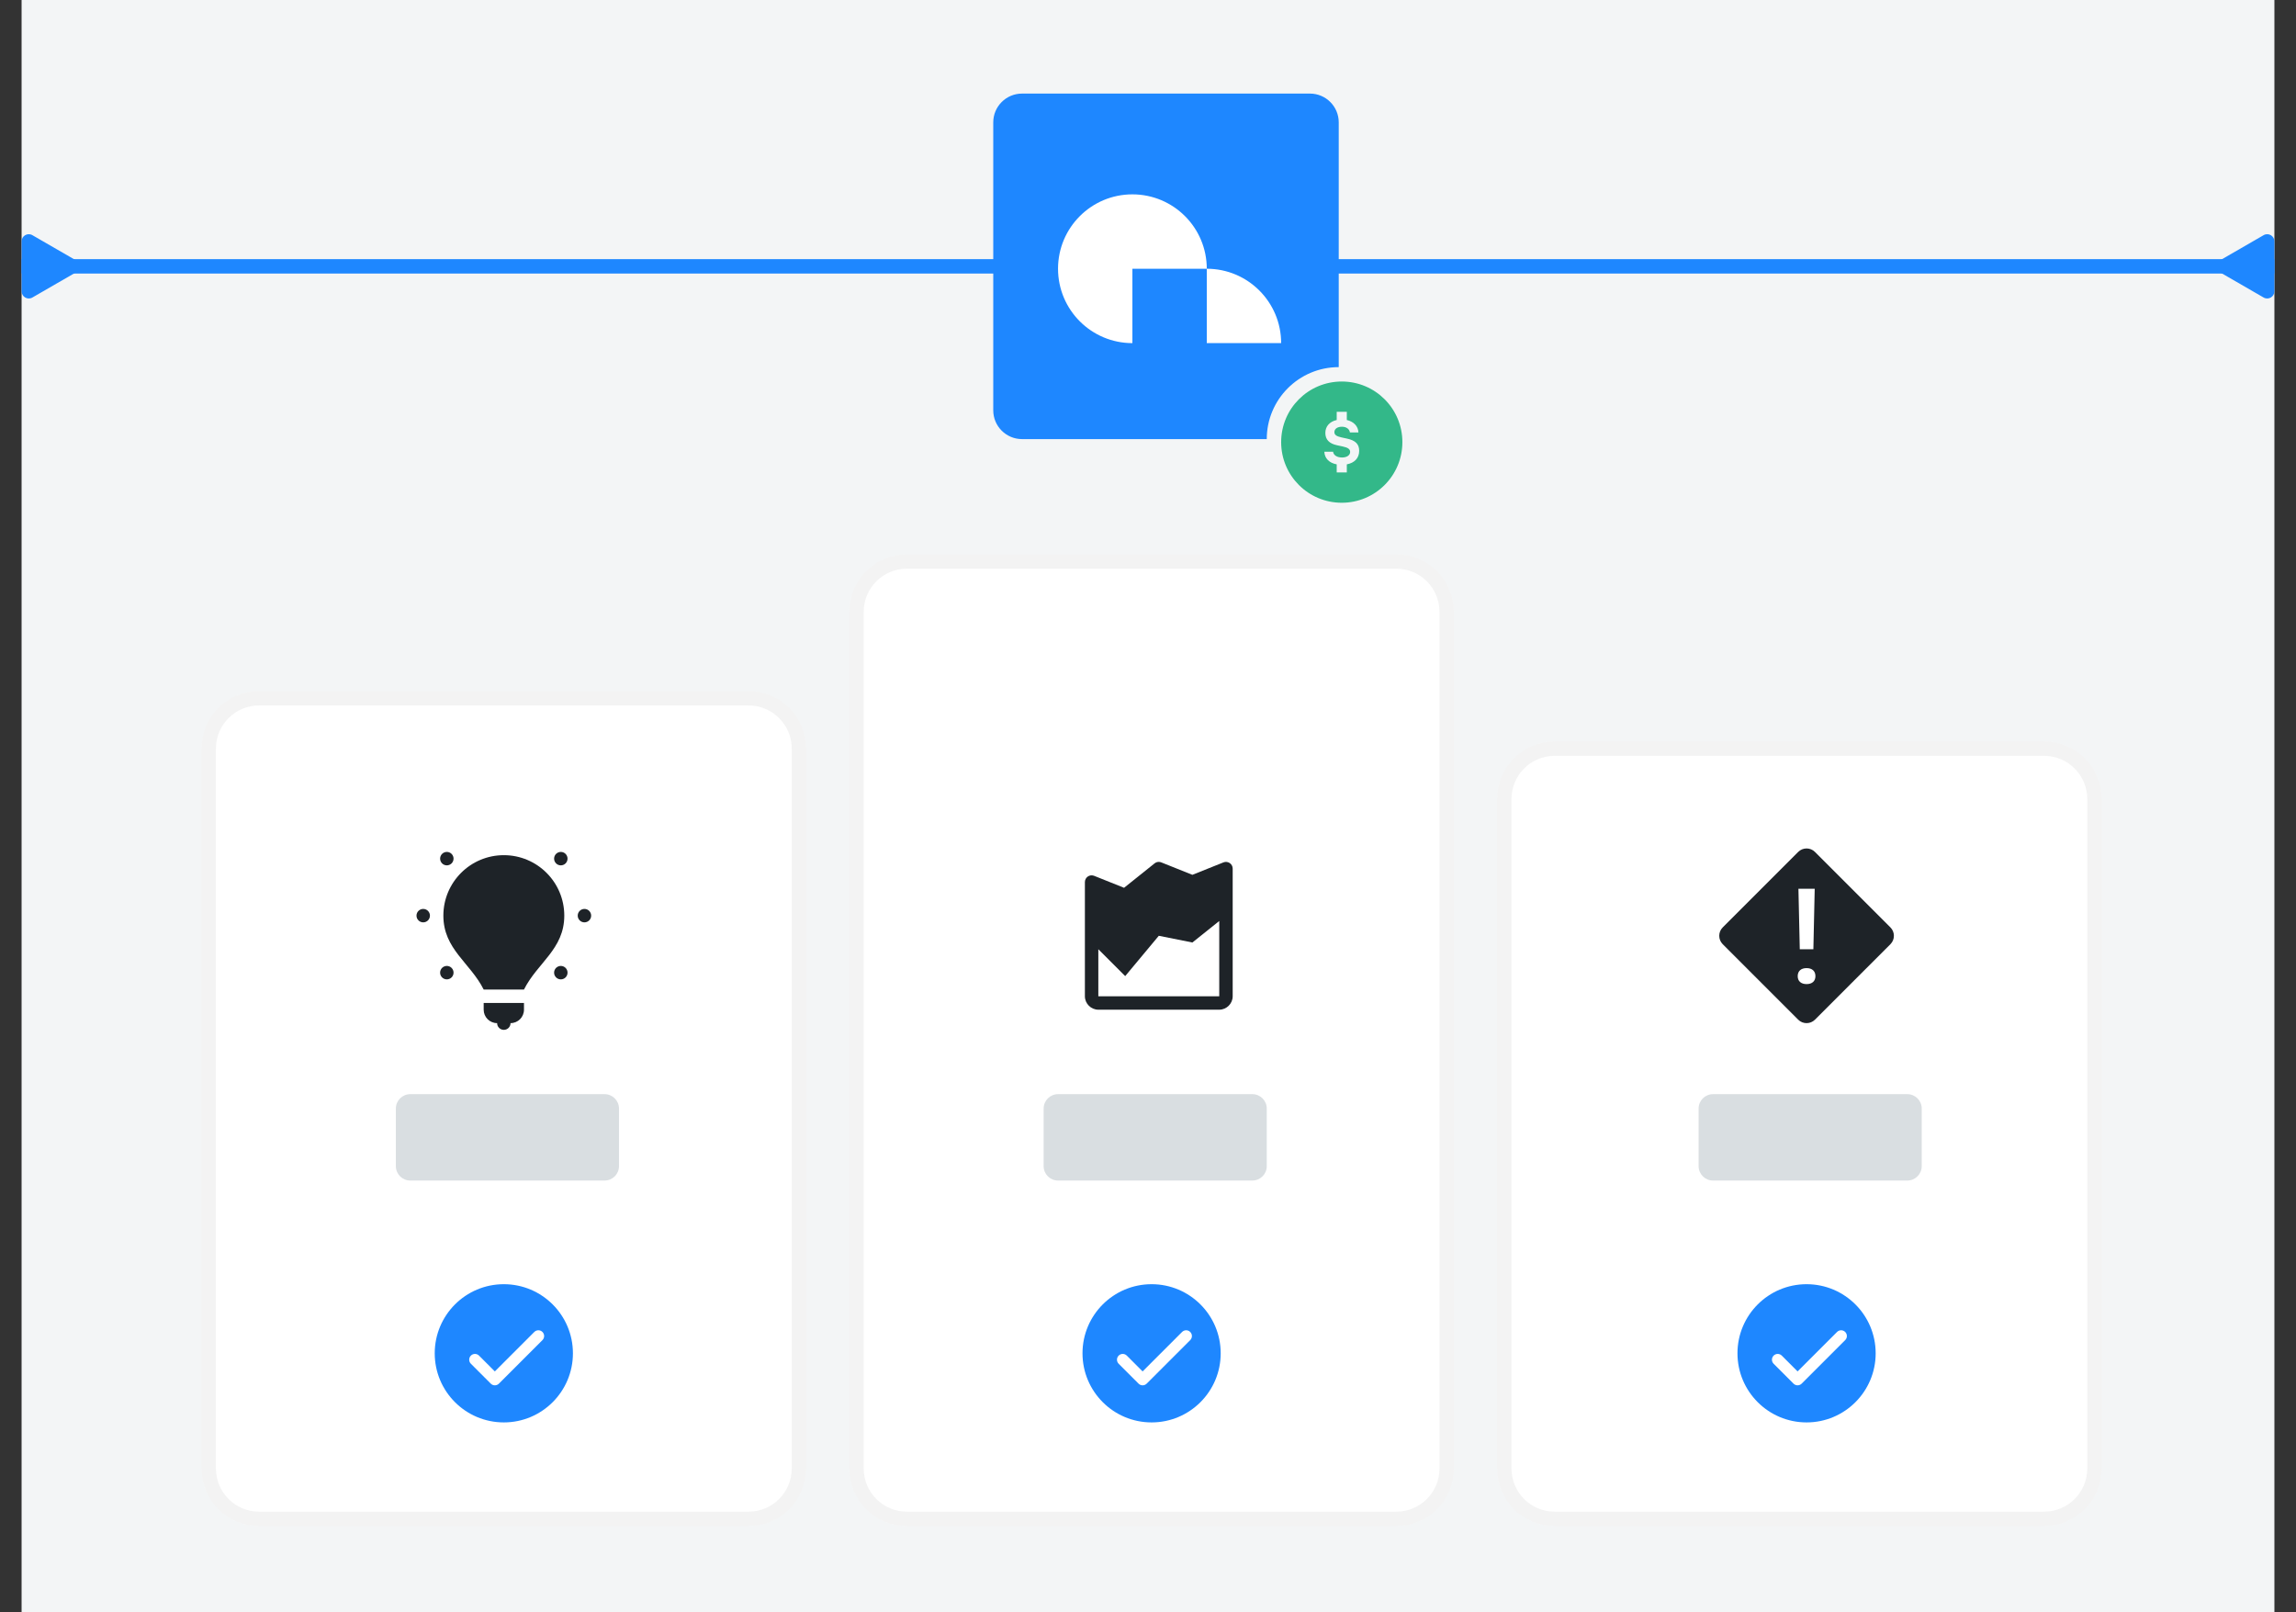 <svg width="319" height="224" viewBox="0 0 319 224" fill="none" xmlns="http://www.w3.org/2000/svg">
<rect x="0" y="0" width="319" height="224" fill="#333333" stroke="none"/>
<rect x="3" width="313" height="224" fill="#F3F5F6"/>
<path d="M28 104C28 99.582 31.582 96 36 96H104C108.418 96 112 99.582 112 104V204C112 208.418 108.418 212 104 212H36C31.582 212 28 208.418 28 204V104Z" fill="white"/>
<path d="M29 104C29 100.134 32.134 97 36 97H104C107.866 97 111 100.134 111 104V204C111 207.866 107.866 211 104 211H36C32.134 211 29 207.866 29 204V104Z" stroke="black" stroke-opacity="0.05" stroke-width="2"/>
<path d="M55 154C55 152.895 55.895 152 57 152H84C85.105 152 86 152.895 86 154V162C86 163.105 85.105 164 84 164H57C55.895 164 55 163.105 55 162V154Z" fill="#D9DEE1"/>
<path d="M62.094 118.348C61.97 118.346 61.846 118.37 61.73 118.417C61.615 118.464 61.51 118.533 61.422 118.621C61.247 118.796 61.149 119.034 61.149 119.281C61.149 119.529 61.247 119.766 61.422 119.941C61.597 120.116 61.834 120.215 62.082 120.215C62.329 120.215 62.567 120.116 62.742 119.941C62.917 119.766 63.015 119.529 63.015 119.281C63.015 119.034 62.917 118.796 62.742 118.621C62.57 118.449 62.338 118.351 62.094 118.348ZM77.934 118.348C77.809 118.346 77.685 118.369 77.569 118.416C77.453 118.463 77.348 118.533 77.259 118.621C77.084 118.796 76.986 119.034 76.986 119.281C76.986 119.529 77.084 119.766 77.259 119.941C77.434 120.116 77.672 120.215 77.919 120.215C78.167 120.215 78.404 120.116 78.579 119.941C78.754 119.766 78.853 119.529 78.853 119.281C78.853 119.034 78.754 118.796 78.579 118.621C78.408 118.45 78.176 118.352 77.934 118.348ZM70.001 118.8C65.361 118.8 61.6 122.56 61.6 127.2C61.6 131.867 65.334 133.733 67.201 137.467H72.8C74.667 133.733 78.4 131.867 78.4 127.2C78.4 122.56 74.64 118.8 70.001 118.8ZM58.8 126.267C58.553 126.267 58.316 126.365 58.141 126.54C57.965 126.715 57.867 126.953 57.867 127.2C57.867 127.448 57.965 127.685 58.141 127.86C58.316 128.035 58.553 128.133 58.8 128.133C59.048 128.133 59.285 128.035 59.461 127.86C59.636 127.685 59.734 127.448 59.734 127.2C59.734 126.953 59.636 126.715 59.461 126.54C59.285 126.365 59.048 126.267 58.8 126.267ZM81.201 126.267C80.953 126.267 80.716 126.365 80.541 126.54C80.365 126.715 80.267 126.953 80.267 127.2C80.267 127.448 80.365 127.685 80.541 127.86C80.716 128.035 80.953 128.133 81.201 128.133C81.448 128.133 81.686 128.035 81.861 127.86C82.035 127.685 82.134 127.448 82.134 127.2C82.134 126.953 82.035 126.715 81.861 126.54C81.686 126.365 81.448 126.267 81.201 126.267ZM62.094 134.186C61.969 134.184 61.845 134.207 61.73 134.254C61.614 134.301 61.508 134.371 61.42 134.459C61.245 134.634 61.147 134.871 61.147 135.119C61.147 135.366 61.245 135.604 61.42 135.779C61.507 135.866 61.61 135.935 61.723 135.982C61.837 136.029 61.958 136.053 62.081 136.053C62.204 136.053 62.325 136.029 62.439 135.982C62.552 135.935 62.655 135.866 62.742 135.779C62.917 135.604 63.015 135.366 63.015 135.119C63.015 134.871 62.917 134.634 62.742 134.459C62.57 134.287 62.338 134.189 62.094 134.186ZM77.932 134.187C77.808 134.185 77.684 134.208 77.568 134.255C77.453 134.302 77.348 134.371 77.259 134.459C77.172 134.546 77.103 134.649 77.056 134.762C77.009 134.875 76.985 134.997 76.985 135.12C76.985 135.243 77.009 135.364 77.056 135.477C77.103 135.591 77.172 135.694 77.259 135.781C77.434 135.956 77.672 136.054 77.919 136.054C78.167 136.054 78.404 135.956 78.579 135.781C78.666 135.694 78.735 135.591 78.782 135.477C78.829 135.364 78.853 135.243 78.853 135.12C78.853 134.997 78.829 134.875 78.782 134.762C78.735 134.649 78.666 134.546 78.579 134.459C78.407 134.288 78.175 134.19 77.932 134.187ZM67.201 139.333V140.267C67.201 141.298 68.036 142.133 69.067 142.133C69.067 142.381 69.165 142.618 69.341 142.793C69.516 142.968 69.753 143.067 70.001 143.067C70.248 143.067 70.486 142.968 70.66 142.793C70.835 142.618 70.934 142.381 70.934 142.133C71.965 142.133 72.8 141.298 72.8 140.267V139.333H67.201Z" fill="#1E2328"/>
<path d="M70 178.4C64.699 178.4 60.4 182.698 60.4 188C60.4 193.302 64.699 197.6 70 197.6C75.302 197.6 79.6 193.302 79.6 188C79.6 182.698 75.302 178.4 70 178.4ZM75.366 186.166L69.318 192.214C69.168 192.364 68.964 192.448 68.752 192.448C68.54 192.448 68.336 192.364 68.187 192.214L65.424 189.451C65.112 189.138 65.112 188.633 65.424 188.32C65.737 188.007 66.243 188.007 66.556 188.32L68.752 190.517L74.235 185.034C74.548 184.722 75.053 184.722 75.366 185.034C75.679 185.347 75.679 185.853 75.366 186.166Z" fill="#1E87FF"/>
<path d="M118 85C118 80.582 121.582 77 126 77H194C198.418 77 202 80.582 202 85V204C202 208.418 198.418 212 194 212H126C121.582 212 118 208.418 118 204V85Z" fill="white"/>
<path d="M119 85C119 81.134 122.134 78 126 78H194C197.866 78 201 81.134 201 85V204C201 207.866 197.866 211 194 211H126C122.134 211 119 207.866 119 204V85Z" stroke="black" stroke-opacity="0.05" stroke-width="2"/>
<path d="M160 178.4C154.699 178.4 150.4 182.698 150.4 188C150.4 193.302 154.699 197.6 160 197.6C165.302 197.6 169.6 193.302 169.6 188C169.6 182.698 165.302 178.4 160 178.4ZM165.366 186.166L159.318 192.214C159.168 192.364 158.964 192.448 158.752 192.448C158.54 192.448 158.336 192.364 158.187 192.214L155.424 189.451C155.112 189.138 155.112 188.633 155.424 188.32C155.737 188.007 156.243 188.007 156.556 188.32L158.752 190.517L164.235 185.034C164.548 184.722 165.053 184.722 165.366 185.034C165.679 185.347 165.679 185.853 165.366 186.166Z" fill="#1E87FF"/>
<path d="M160.981 119.733C160.775 119.737 160.576 119.809 160.416 119.937L156.174 123.332L152.012 121.667C151.871 121.611 151.717 121.59 151.566 121.606C151.414 121.623 151.269 121.676 151.143 121.761C151.017 121.847 150.913 121.962 150.842 122.096C150.77 122.231 150.733 122.381 150.732 122.533V138.4C150.732 139.42 151.579 140.267 152.599 140.267H169.399C170.419 140.267 171.266 139.42 171.266 138.4V120.667C171.266 120.514 171.228 120.364 171.157 120.23C171.085 120.095 170.982 119.98 170.855 119.894C170.729 119.809 170.584 119.756 170.432 119.74C170.281 119.723 170.128 119.744 169.986 119.801L165.666 121.529L161.345 119.801C161.23 119.754 161.106 119.731 160.981 119.733ZM169.399 127.947V138.4H152.599V131.867L156.332 135.6L160.999 130L165.666 130.933L169.399 127.947Z" fill="#1E2328"/>
<path d="M145 154C145 152.895 145.895 152 147 152H174C175.105 152 176 152.895 176 154V162C176 163.105 175.105 164 174 164H147C145.895 164 145 163.105 145 162V154Z" fill="#D9DEE1"/>
<path d="M208 111C208 106.582 211.582 103 216 103H284C288.418 103 292 106.582 292 111V204C292 208.418 288.418 212 284 212H216C211.582 212 208 208.418 208 204V111Z" fill="white"/>
<path d="M209 111C209 107.134 212.134 104 216 104H284C287.866 104 291 107.134 291 111V204C291 207.866 287.866 211 284 211H216C212.134 211 209 207.866 209 204V111Z" stroke="black" stroke-opacity="0.05" stroke-width="2"/>
<path d="M262.651 128.835L252.165 118.349C251.522 117.706 250.479 117.706 249.835 118.349L239.349 128.835C238.706 129.478 238.706 130.522 239.349 131.166L249.835 141.652C250.479 142.295 251.522 142.295 252.166 141.652L262.652 131.166C263.294 130.522 263.294 129.478 262.651 128.835ZM252.131 123.467L251.945 131.867H250.056L249.869 123.467H252.131ZM251.003 136.71C250.23 136.71 249.768 136.298 249.768 135.607C249.768 134.902 250.229 134.49 251.003 134.49C251.77 134.49 252.231 134.902 252.231 135.607C252.231 136.298 251.77 136.71 251.003 136.71Z" fill="#1E2328"/>
<path d="M251 178.4C245.699 178.4 241.4 182.698 241.4 188C241.4 193.302 245.699 197.6 251 197.6C256.302 197.6 260.6 193.302 260.6 188C260.6 182.698 256.302 178.4 251 178.4ZM256.366 186.166L250.318 192.214C250.168 192.364 249.964 192.448 249.752 192.448C249.54 192.448 249.336 192.364 249.187 192.214L246.424 189.451C246.112 189.138 246.112 188.633 246.424 188.32C246.737 188.007 247.243 188.007 247.556 188.32L249.752 190.517L255.235 185.034C255.548 184.722 256.053 184.722 256.366 185.034C256.679 185.347 256.679 185.853 256.366 186.166Z" fill="#1E87FF"/>
<path d="M236 154C236 152.895 236.895 152 238 152H265C266.105 152 267 152.895 267 154V162C267 163.105 266.105 164 265 164H238C236.895 164 236 163.105 236 162V154Z" fill="#D9DEE1"/>
<line x1="3" y1="37" x2="316" y2="37" stroke="#1E87FF" stroke-width="2"/>
<path d="M10.5 36.134C11.167 36.519 11.167 37.481 10.5 37.866L4.5 41.33C3.833 41.715 3 41.234 3 40.464L3 33.536C3 32.766 3.833 32.285 4.5 32.67L10.5 36.134Z" fill="#1E87FF"/>
<path d="M308.5 37.866C307.833 37.481 307.833 36.519 308.5 36.134L314.5 32.67C315.167 32.285 316 32.766 316 33.536V40.464C316 41.234 315.167 41.715 314.5 41.33L308.5 37.866Z" fill="#1E87FF"/>
<path d="M138 17C138 14.791 139.791 13 142 13H182C184.209 13 186 14.791 186 17V57C186 59.209 184.209 61 182 61H142C139.791 61 138 59.209 138 57V17Z" fill="#1E87FF"/>
<path fill-rule="evenodd" clip-rule="evenodd" d="M147 37.333C147 31.626 151.626 27 157.333 27C163.04 27 167.667 31.626 167.667 37.333H157.333V47.667C151.626 47.667 147 43.04 147 37.333ZM167.666 37.334C173.373 37.334 177.999 41.96 177.999 47.667H167.666V37.334Z" fill="white"/>
<circle cx="186" cy="61" r="10" fill="#F3F5F6"/>
<path d="M186.421 53C181.768 53 178 56.768 178 61.421C178 66.074 181.768 69.842 186.421 69.842C191.074 69.842 194.842 66.074 194.842 61.421C194.842 56.768 191.074 53 186.421 53ZM187.123 64.509V65.632H185.719V64.509C184.688 64.319 184.035 63.681 184 62.754H185.214C185.277 63.246 185.768 63.554 186.47 63.554C187.13 63.554 187.586 63.239 187.586 62.782C187.586 62.404 187.291 62.179 186.554 62.025L185.768 61.856C184.674 61.625 184.14 61.056 184.14 60.144C184.14 59.218 184.744 58.565 185.719 58.347V57.211H187.123V58.347C188.07 58.558 188.702 59.203 188.737 60.074H187.551C187.495 59.603 187.053 59.281 186.442 59.281C185.818 59.281 185.396 59.575 185.396 60.032C185.396 60.404 185.684 60.614 186.393 60.768L187.116 60.923C188.323 61.175 188.842 61.695 188.842 62.628C188.842 63.632 188.196 64.305 187.123 64.509Z" fill="#33B889"/>
</svg>
